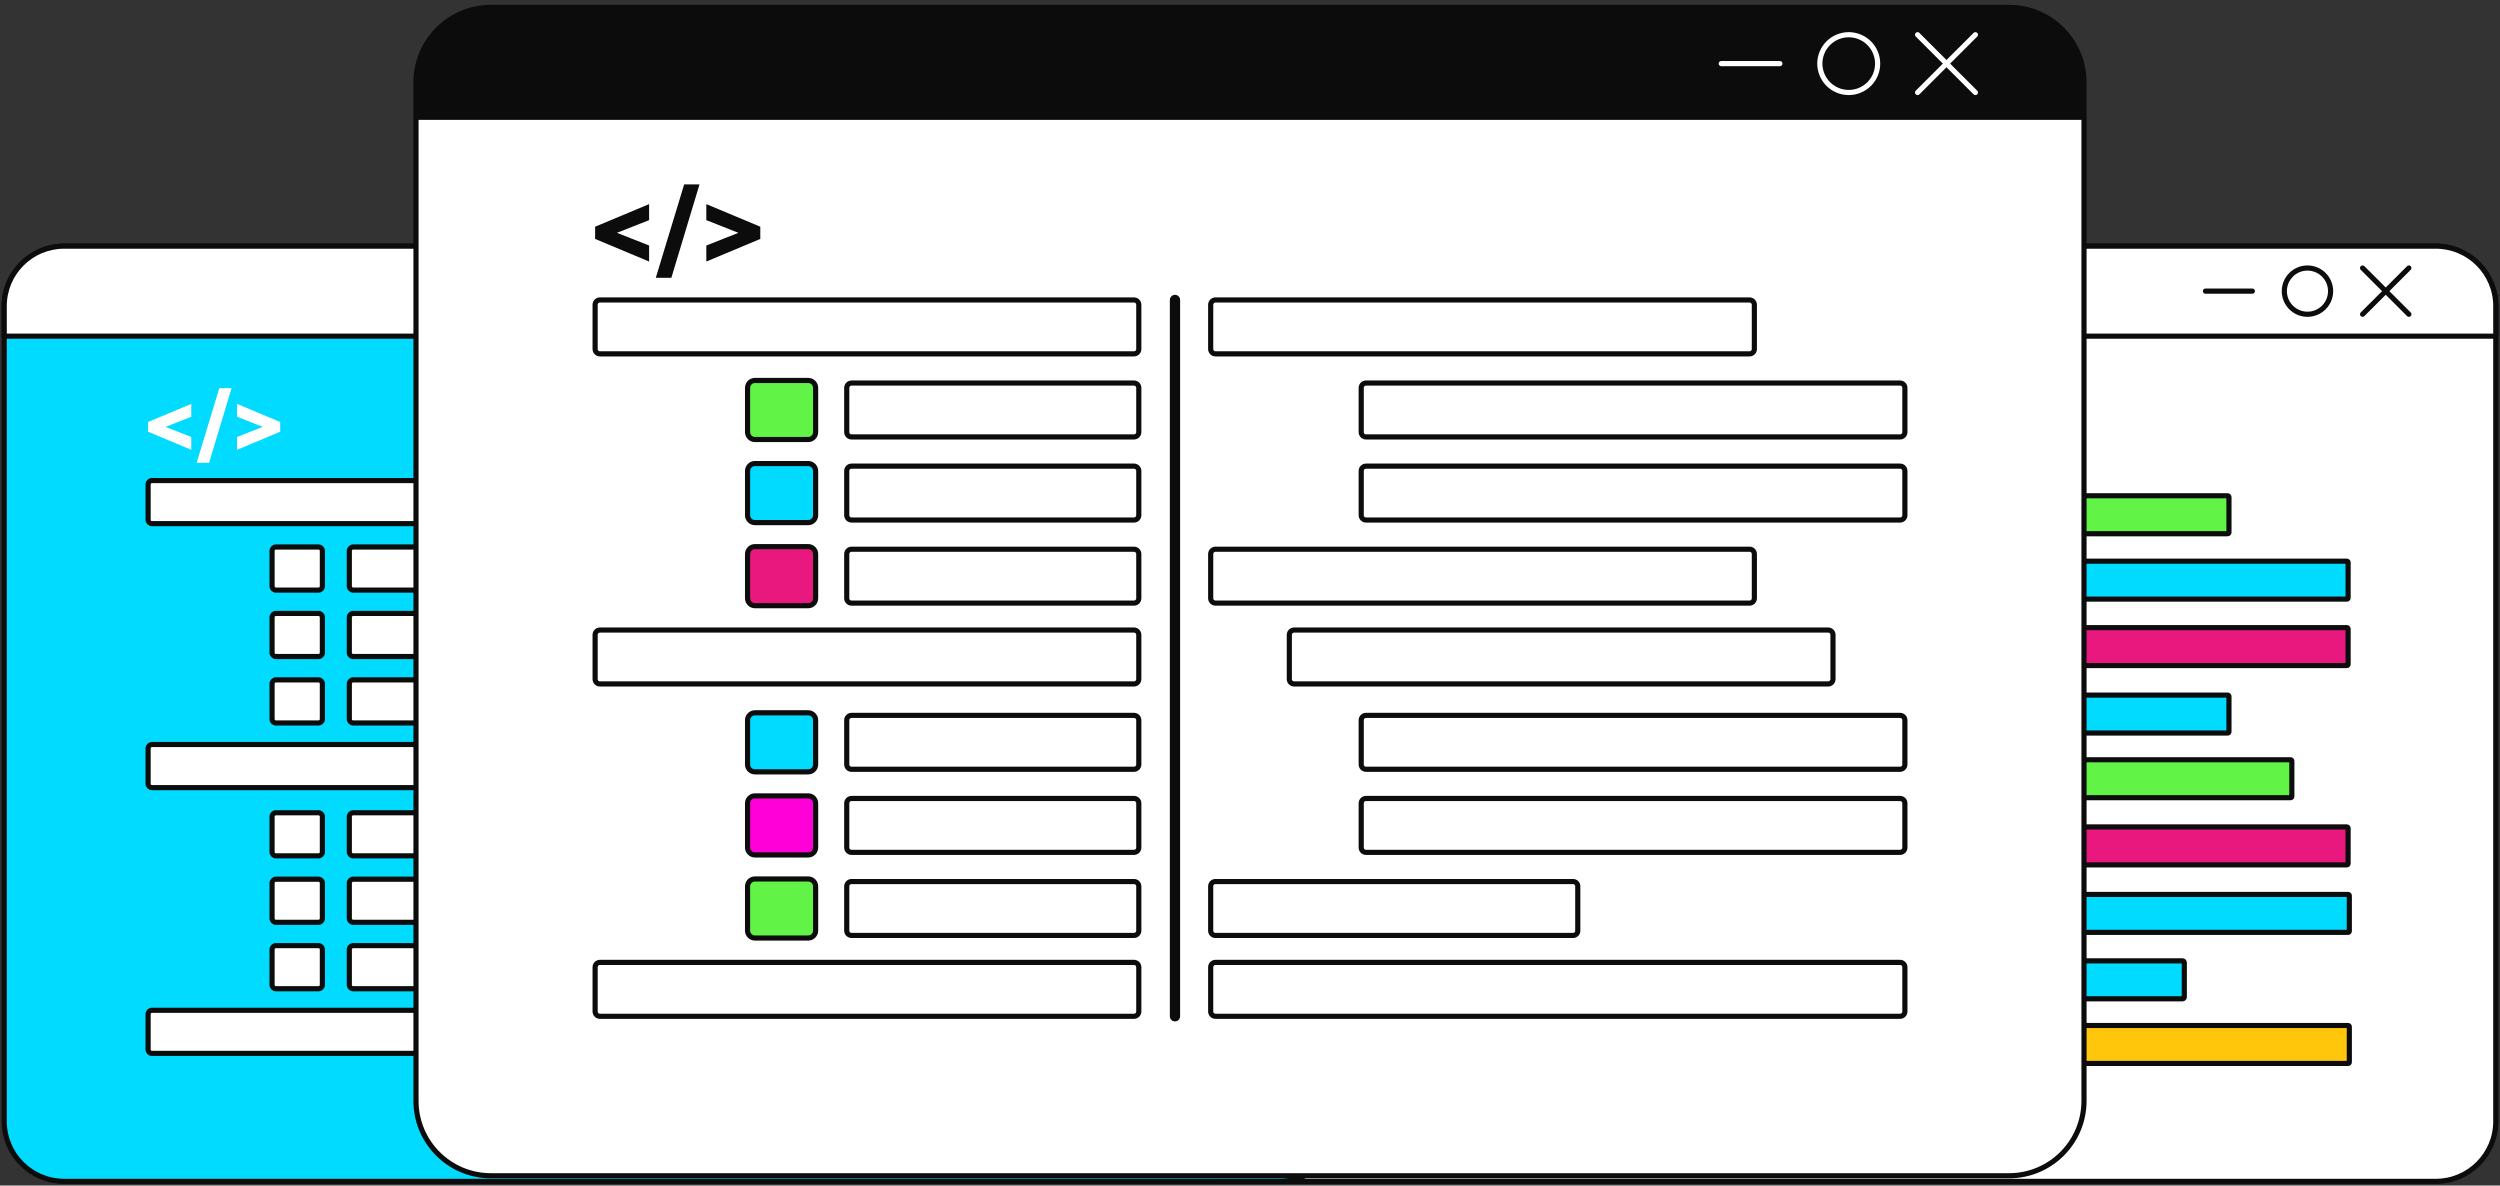 <svg width="485" height="230" viewBox="0 0 485 230" fill="none" xmlns="http://www.w3.org/2000/svg">
<rect x="0" y="0" width="485" height="230" fill="#333333" stroke="none"/>
<g clip-path="url(#clip0_4177_1601)">
<path d="M484.183 59.38V217.553C484.183 223.975 478.97 229.185 472.546 229.185H236.79C230.366 229.185 225.159 223.975 225.159 217.553V59.38C225.159 52.959 230.366 47.749 236.79 47.749H472.546C478.97 47.749 484.183 52.959 484.183 59.38Z" fill="white" stroke="#0C0C0D" stroke-linecap="round" stroke-linejoin="round"/>
<path d="M349.318 96.182H432.174C432.309 96.182 432.418 96.292 432.418 96.426V103.298C432.418 103.433 432.309 103.542 432.174 103.542H349.318C349.183 103.542 349.073 103.433 349.073 103.298V96.426C349.073 96.292 349.183 96.182 349.318 96.182Z" fill="#61F346" stroke="#0C0C0D"/>
<path d="M361.516 147.392H444.372C444.507 147.392 444.616 147.501 444.616 147.636V154.508C444.616 154.642 444.507 154.752 444.372 154.752H361.516C361.381 154.752 361.271 154.642 361.271 154.508V147.636C361.271 147.501 361.381 147.392 361.516 147.392Z" fill="#61F346" stroke="#0C0C0D"/>
<path d="M336.675 121.46H292.855C292.444 121.46 292.111 121.794 292.111 122.205V129.076C292.111 129.487 292.444 129.821 292.855 129.821H336.675C337.086 129.821 337.42 129.487 337.42 129.076V122.205C337.42 121.794 337.086 121.46 336.675 121.46Z" fill="#61F346"/>
<path d="M336.675 198.449H253.82C253.408 198.449 253.075 198.782 253.075 199.193V206.065C253.075 206.476 253.408 206.809 253.82 206.809H336.675C337.086 206.809 337.42 206.476 337.42 206.065V199.193C337.42 198.782 337.086 198.449 336.675 198.449Z" fill="#61F346"/>
<path d="M349.318 198.949H455.525C455.66 198.949 455.769 199.059 455.769 199.193V206.065C455.769 206.2 455.66 206.309 455.525 206.31H349.318C349.183 206.31 349.073 206.2 349.073 206.065V199.193C349.073 199.059 349.183 198.949 349.318 198.949Z" fill="#FFC60B" stroke="#0C0C0D"/>
<path d="M336.675 108.572H292.855C292.444 108.572 292.111 108.905 292.111 109.316V116.188C292.111 116.599 292.444 116.932 292.855 116.932H336.675C337.086 116.932 337.42 116.599 337.42 116.188V109.316C337.42 108.905 337.086 108.572 336.675 108.572Z" fill="#FFC60B"/>
<path d="M336.675 160.129H292.855C292.444 160.129 292.111 160.463 292.111 160.874V167.745C292.111 168.156 292.444 168.49 292.855 168.49H336.675C337.086 168.49 337.42 168.156 337.42 167.745V160.874C337.42 160.463 337.086 160.129 336.675 160.129Z" fill="#FFC60B"/>
<path d="M372.43 108.869H455.286C455.421 108.869 455.53 108.978 455.53 109.113V115.985C455.53 116.119 455.421 116.229 455.286 116.229H372.43C372.295 116.229 372.185 116.119 372.185 115.985V109.113C372.185 108.978 372.295 108.869 372.43 108.869Z" fill="#00DBFF" stroke="#0C0C0D"/>
<path d="M372.669 173.519H455.525C455.66 173.519 455.769 173.629 455.769 173.763V180.635C455.769 180.77 455.66 180.879 455.525 180.879H372.669C372.534 180.879 372.424 180.77 372.424 180.635V173.763C372.424 173.629 372.534 173.519 372.669 173.519Z" fill="#00DBFF" stroke="#0C0C0D"/>
<path d="M349.415 186.408H423.413C423.602 186.408 423.755 186.561 423.755 186.75V193.426C423.755 193.615 423.602 193.768 423.413 193.768H349.415C349.226 193.768 349.073 193.615 349.073 193.426V186.75L349.08 186.68C349.112 186.525 349.25 186.408 349.415 186.408Z" fill="#00DBFF" stroke="#0C0C0D"/>
<path d="M349.318 134.85H432.174C432.309 134.85 432.418 134.96 432.418 135.094V141.966C432.418 142.101 432.309 142.21 432.174 142.21H349.318C349.183 142.21 349.073 142.101 349.073 141.966V135.094C349.073 134.96 349.183 134.85 349.318 134.85Z" fill="#00DBFF" stroke="#0C0C0D"/>
<path d="M336.675 134.35H292.855C292.444 134.35 292.111 134.683 292.111 135.095V141.966C292.111 142.377 292.444 142.71 292.855 142.71H336.675C337.086 142.71 337.42 142.377 337.42 141.966V135.095C337.42 134.683 337.086 134.35 336.675 134.35Z" fill="#00DBFF"/>
<path d="M336.675 173.019H292.855C292.444 173.019 292.111 173.352 292.111 173.763V180.635C292.111 181.046 292.444 181.379 292.855 181.379H336.675C337.086 181.379 337.42 181.046 337.42 180.635V173.763C337.42 173.352 337.086 173.019 336.675 173.019Z" fill="#00DBFF"/>
<path d="M336.675 95.682H253.82C253.408 95.682 253.075 96.015 253.075 96.427V103.298C253.075 103.709 253.408 104.042 253.82 104.042H336.675C337.086 104.042 337.42 103.709 337.42 103.298V96.427C337.42 96.015 337.086 95.682 336.675 95.682Z" fill="#00DBFF"/>
<path d="M285.898 108.369H277.629C277.218 108.369 276.884 108.702 276.884 109.113V115.985C276.884 116.396 277.218 116.729 277.629 116.729H285.898C286.31 116.729 286.643 116.396 286.643 115.985V109.113C286.643 108.702 286.31 108.369 285.898 108.369Z" fill="#0C0C0D"/>
<path d="M285.898 121.257H277.629C277.218 121.257 276.884 121.591 276.884 122.002V128.873C276.884 129.284 277.218 129.618 277.629 129.618H285.898C286.31 129.618 286.643 129.284 286.643 128.873V122.002C286.643 121.591 286.31 121.257 285.898 121.257Z" fill="#0C0C0D"/>
<path d="M285.898 134.147H277.629C277.218 134.147 276.884 134.48 276.884 134.891V141.763C276.884 142.174 277.218 142.507 277.629 142.507H285.898C286.31 142.507 286.643 142.174 286.643 141.763V134.891C286.643 134.48 286.31 134.147 285.898 134.147Z" fill="#0C0C0D"/>
<path d="M285.898 159.926H277.629C277.218 159.926 276.884 160.26 276.884 160.671V167.542C276.884 167.953 277.218 168.287 277.629 168.287H285.898C286.31 168.287 286.643 167.953 286.643 167.542V160.671C286.643 160.26 286.31 159.926 285.898 159.926Z" fill="#0C0C0D"/>
<path d="M285.898 172.816H277.629C277.218 172.816 276.884 173.149 276.884 173.56V180.432C276.884 180.843 277.218 181.176 277.629 181.176H285.898C286.31 181.176 286.643 180.843 286.643 180.432V173.56C286.643 173.149 286.31 172.816 285.898 172.816Z" fill="#0C0C0D"/>
<path d="M285.898 185.705H277.629C277.218 185.705 276.884 186.038 276.884 186.449V193.32C276.884 193.732 277.218 194.065 277.629 194.065H285.898C286.31 194.065 286.643 193.732 286.643 193.32V186.449C286.643 186.038 286.31 185.705 285.898 185.705Z" fill="#0C0C0D"/>
<path d="M336.436 146.688H253.58C253.169 146.688 252.835 147.022 252.835 147.433V154.304C252.835 154.715 253.169 155.049 253.58 155.049H336.436C336.847 155.049 337.18 154.715 337.18 154.304V147.433C337.18 147.022 336.847 146.688 336.436 146.688Z" fill="#E9187E"/>
<path d="M372.43 121.757H455.285C455.421 121.757 455.529 121.867 455.53 122.001V128.874C455.529 129.008 455.421 129.118 455.285 129.118H372.43C372.295 129.118 372.185 129.008 372.185 128.874V122.001C372.185 121.867 372.295 121.757 372.43 121.757Z" fill="#E9187E" stroke="#0C0C0D"/>
<path d="M372.43 160.426H455.285C455.421 160.426 455.529 160.536 455.53 160.67V167.542C455.529 167.677 455.421 167.787 455.285 167.787H372.43C372.295 167.787 372.185 167.677 372.185 167.542V160.67L372.19 160.622C372.212 160.51 372.311 160.426 372.43 160.426Z" fill="#E9187E" stroke="#0C0C0D"/>
<path d="M336.436 185.705H292.616C292.205 185.705 291.871 186.038 291.871 186.449V193.32C291.871 193.732 292.205 194.065 292.616 194.065H336.436C336.847 194.065 337.18 193.732 337.18 193.32V186.449C337.18 186.038 336.847 185.705 336.436 185.705Z" fill="#E9187E"/>
<path d="M343.035 94.887C342.595 94.887 342.239 95.243 342.239 95.682V206.81C342.239 207.25 342.595 207.606 343.035 207.606C343.474 207.606 343.831 207.25 343.831 206.81V95.682C343.831 95.243 343.474 94.887 343.035 94.887Z" fill="#0C0C0D"/>
<path d="M253.075 86.214L261.45 89.719V87.233L256.458 85.265L261.45 83.298V80.811L253.075 84.318V86.214Z" fill="#0C0C0D"/>
<path d="M262.488 92.242H264.904L269.271 77.753H266.89L262.488 92.242Z" fill="#0C0C0D"/>
<path d="M270.325 80.811V83.298L275.303 85.265L270.325 87.233V89.719L278.701 86.214V84.318L270.325 80.811Z" fill="#0C0C0D"/>
<path d="M484.182 59.38V65.214H225.16V59.38C225.16 52.959 230.367 47.749 236.791 47.749H472.546C478.971 47.749 484.183 52.959 484.183 59.38H484.182Z" fill="white" stroke="#0C0C0D" stroke-linecap="round" stroke-linejoin="round"/>
<path d="M458.34 51.995L467.317 60.967" stroke="#0C0C0D" stroke-linecap="round" stroke-linejoin="round"/>
<path d="M467.317 51.995L458.34 60.967" stroke="#0C0C0D" stroke-linecap="round" stroke-linejoin="round"/>
<path d="M450.822 59.653C452.575 57.901 452.575 55.061 450.822 53.309C449.069 51.557 446.227 51.557 444.474 53.309C442.722 55.061 442.722 57.901 444.475 59.653C446.227 61.405 449.069 61.405 450.822 59.653Z" fill="white" stroke="#0C0C0D" stroke-linecap="round" stroke-linejoin="round"/>
<path d="M427.852 56.481H436.957" stroke="#0C0C0D" stroke-linecap="round" stroke-linejoin="round"/>
<path d="M259.84 59.38V217.553C259.84 223.975 254.627 229.185 248.203 229.185H12.448C6.024 229.185 0.817 223.975 0.817 217.553V59.38C0.817 52.959 6.024 47.749 12.448 47.749H248.204C254.628 47.749 259.841 52.959 259.841 59.38H259.84Z" fill="#00DBFF"/>
<path d="M259.84 59.38V217.553C259.84 223.975 254.627 229.185 248.203 229.185H12.448C6.024 229.185 0.817 223.975 0.817 217.553V59.38C0.817 52.959 6.024 47.749 12.448 47.749H248.204C254.628 47.749 259.841 52.959 259.841 59.38H259.84Z" stroke="#0C0C0D" stroke-linecap="round" stroke-linejoin="round"/>
<path d="M207.829 93.228H124.974C124.562 93.228 124.229 93.561 124.229 93.972V100.843C124.229 101.255 124.562 101.588 124.974 101.588H207.829C208.241 101.588 208.574 101.255 208.574 100.843V93.972C208.574 93.561 208.241 93.228 207.829 93.228Z" fill="white"/>
<path d="M207.829 93.228H124.974C124.562 93.228 124.229 93.561 124.229 93.972V100.843C124.229 101.255 124.562 101.588 124.974 101.588H207.829C208.241 101.588 208.574 101.255 208.574 100.843V93.972C208.574 93.561 208.241 93.228 207.829 93.228Z" stroke="#0C0C0D" stroke-linecap="round" stroke-linejoin="round"/>
<path d="M220.029 144.437H137.173C136.762 144.437 136.428 144.77 136.428 145.181V152.053C136.428 152.464 136.762 152.797 137.173 152.797H220.029C220.44 152.797 220.773 152.464 220.773 152.053V145.181C220.773 144.77 220.44 144.437 220.029 144.437Z" fill="white"/>
<path d="M220.029 144.437H137.173C136.762 144.437 136.428 144.77 136.428 145.181V152.053C136.428 152.464 136.762 152.797 137.173 152.797H220.029C220.44 152.797 220.773 152.464 220.773 152.053V145.181C220.773 144.77 220.44 144.437 220.029 144.437Z" stroke="#0C0C0D" stroke-linecap="round" stroke-linejoin="round"/>
<path d="M112.332 119.007H68.512C68.101 119.007 67.768 119.34 67.768 119.751V126.623C67.768 127.034 68.101 127.367 68.512 127.367H112.332C112.743 127.367 113.077 127.034 113.077 126.623V119.751C113.077 119.34 112.743 119.007 112.332 119.007Z" fill="white"/>
<path d="M112.332 119.007H68.512C68.101 119.007 67.768 119.34 67.768 119.751V126.623C67.768 127.034 68.101 127.367 68.512 127.367H112.332C112.743 127.367 113.077 127.034 113.077 126.623V119.751C113.077 119.34 112.743 119.007 112.332 119.007Z" stroke="#0C0C0D" stroke-linecap="round" stroke-linejoin="round"/>
<path d="M112.332 195.996H29.477C29.065 195.996 28.732 196.329 28.732 196.74V203.611C28.732 204.023 29.065 204.356 29.477 204.356H112.332C112.743 204.356 113.077 204.023 113.077 203.611V196.74C113.077 196.329 112.743 195.996 112.332 195.996Z" fill="white"/>
<path d="M112.332 195.996H29.477C29.065 195.996 28.732 196.329 28.732 196.74V203.611C28.732 204.023 29.065 204.356 29.477 204.356H112.332C112.743 204.356 113.077 204.023 113.077 203.611V196.74C113.077 196.329 112.743 195.996 112.332 195.996Z" stroke="#0C0C0D" stroke-linecap="round" stroke-linejoin="round"/>
<path d="M231.181 195.996H124.974C124.562 195.996 124.229 196.329 124.229 196.74V203.611C124.229 204.023 124.562 204.356 124.974 204.356H231.181C231.592 204.356 231.925 204.023 231.925 203.611V196.74C231.925 196.329 231.592 195.996 231.181 195.996Z" fill="white"/>
<path d="M231.181 195.996H124.974C124.562 195.996 124.229 196.329 124.229 196.74V203.611C124.229 204.023 124.562 204.356 124.974 204.356H231.181C231.592 204.356 231.925 204.023 231.925 203.611V196.74C231.925 196.329 231.592 195.996 231.181 195.996Z" stroke="#0C0C0D" stroke-linecap="round" stroke-linejoin="round"/>
<path d="M112.332 106.117H68.512C68.101 106.117 67.768 106.45 67.768 106.862V113.733C67.768 114.144 68.101 114.477 68.512 114.477H112.332C112.743 114.477 113.077 114.144 113.077 113.733V106.862C113.077 106.45 112.743 106.117 112.332 106.117Z" fill="white"/>
<path d="M112.332 106.117H68.512C68.101 106.117 67.768 106.45 67.768 106.862V113.733C67.768 114.144 68.101 114.477 68.512 114.477H112.332C112.743 114.477 113.077 114.144 113.077 113.733V106.862C113.077 106.45 112.743 106.117 112.332 106.117Z" stroke="#0C0C0D" stroke-linecap="round" stroke-linejoin="round"/>
<path d="M112.332 157.675H68.512C68.101 157.675 67.768 158.008 67.768 158.419V165.291C67.768 165.702 68.101 166.035 68.512 166.035H112.332C112.743 166.035 113.077 165.702 113.077 165.291V158.419C113.077 158.008 112.743 157.675 112.332 157.675Z" fill="white"/>
<path d="M112.332 157.675H68.512C68.101 157.675 67.768 158.008 67.768 158.419V165.291C67.768 165.702 68.101 166.035 68.512 166.035H112.332C112.743 166.035 113.077 165.702 113.077 165.291V158.419C113.077 158.008 112.743 157.675 112.332 157.675Z" stroke="#0C0C0D" stroke-linecap="round" stroke-linejoin="round"/>
<path d="M231.182 106.117H148.326C147.915 106.117 147.581 106.45 147.581 106.862V113.733C147.581 114.144 147.915 114.477 148.326 114.477H231.182C231.593 114.477 231.926 114.144 231.926 113.733V106.862C231.926 106.45 231.593 106.117 231.182 106.117Z" fill="white"/>
<path d="M231.182 106.117H148.326C147.915 106.117 147.581 106.45 147.581 106.862V113.733C147.581 114.144 147.915 114.477 148.326 114.477H231.182C231.593 114.477 231.926 114.144 231.926 113.733V106.862C231.926 106.45 231.593 106.117 231.182 106.117Z" stroke="#0C0C0D" stroke-linecap="round" stroke-linejoin="round"/>
<path d="M231.182 170.564H148.326C147.915 170.564 147.581 170.898 147.581 171.309V178.18C147.581 178.591 147.915 178.925 148.326 178.925H231.182C231.593 178.925 231.926 178.591 231.926 178.18V171.309C231.926 170.898 231.593 170.564 231.182 170.564Z" fill="white"/>
<path d="M231.182 170.564H148.326C147.915 170.564 147.581 170.898 147.581 171.309V178.18C147.581 178.591 147.915 178.925 148.326 178.925H231.182C231.593 178.925 231.926 178.591 231.926 178.18V171.309C231.926 170.898 231.593 170.564 231.182 170.564Z" stroke="#0C0C0D" stroke-linecap="round" stroke-linejoin="round"/>
<path d="M182.746 183.454H124.974C124.562 183.454 124.229 183.787 124.229 184.199V191.07C124.229 191.481 124.562 191.814 124.974 191.814H182.746C183.157 191.814 183.491 191.481 183.491 191.07V184.199C183.491 183.787 183.157 183.454 182.746 183.454Z" fill="white"/>
<path d="M182.746 183.454H124.974C124.562 183.454 124.229 183.787 124.229 184.199V191.07C124.229 191.481 124.562 191.814 124.974 191.814H182.746C183.157 191.814 183.491 191.481 183.491 191.07V184.199C183.491 183.787 183.157 183.454 182.746 183.454Z" stroke="#0C0C0D" stroke-linecap="round" stroke-linejoin="round"/>
<path d="M207.829 131.896H124.974C124.562 131.896 124.229 132.23 124.229 132.641V139.512C124.229 139.924 124.562 140.257 124.974 140.257H207.829C208.241 140.257 208.574 139.924 208.574 139.512V132.641C208.574 132.23 208.241 131.896 207.829 131.896Z" fill="white"/>
<path d="M207.829 131.896H124.974C124.562 131.896 124.229 132.23 124.229 132.641V139.512C124.229 139.924 124.562 140.257 124.974 140.257H207.829C208.241 140.257 208.574 139.924 208.574 139.512V132.641C208.574 132.23 208.241 131.896 207.829 131.896Z" stroke="#0C0C0D" stroke-linecap="round" stroke-linejoin="round"/>
<path d="M112.332 131.896H68.512C68.101 131.896 67.768 132.23 67.768 132.641V139.512C67.768 139.924 68.101 140.257 68.512 140.257H112.332C112.743 140.257 113.077 139.924 113.077 139.512V132.641C113.077 132.23 112.743 131.896 112.332 131.896Z" fill="white"/>
<path d="M112.332 131.896H68.512C68.101 131.896 67.768 132.23 67.768 132.641V139.512C67.768 139.924 68.101 140.257 68.512 140.257H112.332C112.743 140.257 113.077 139.924 113.077 139.512V132.641C113.077 132.23 112.743 131.896 112.332 131.896Z" stroke="#0C0C0D" stroke-linecap="round" stroke-linejoin="round"/>
<path d="M112.332 170.564H68.512C68.101 170.564 67.768 170.898 67.768 171.309V178.18C67.768 178.591 68.101 178.925 68.512 178.925H112.332C112.743 178.925 113.077 178.591 113.077 178.18V171.309C113.077 170.898 112.743 170.564 112.332 170.564Z" fill="white"/>
<path d="M112.332 170.564H68.512C68.101 170.564 67.768 170.898 67.768 171.309V178.18C67.768 178.591 68.101 178.925 68.512 178.925H112.332C112.743 178.925 113.077 178.591 113.077 178.18V171.309C113.077 170.898 112.743 170.564 112.332 170.564Z" stroke="#0C0C0D" stroke-linecap="round" stroke-linejoin="round"/>
<path d="M112.332 93.228H29.477C29.065 93.228 28.732 93.561 28.732 93.972V100.843C28.732 101.255 29.065 101.588 29.477 101.588H112.332C112.743 101.588 113.077 101.255 113.077 100.843V93.972C113.077 93.561 112.743 93.228 112.332 93.228Z" fill="white"/>
<path d="M112.332 93.228H29.477C29.065 93.228 28.732 93.561 28.732 93.972V100.843C28.732 101.255 29.065 101.588 29.477 101.588H112.332C112.743 101.588 113.077 101.255 113.077 100.843V93.972C113.077 93.561 112.743 93.228 112.332 93.228Z" stroke="#0C0C0D" stroke-linecap="round" stroke-linejoin="round"/>
<path d="M61.795 106.117H53.526C53.114 106.117 52.781 106.45 52.781 106.862V113.733C52.781 114.144 53.114 114.477 53.526 114.477H61.795C62.206 114.477 62.539 114.144 62.539 113.733V106.862C62.539 106.45 62.206 106.117 61.795 106.117Z" fill="white"/>
<path d="M61.795 106.117H53.526C53.114 106.117 52.781 106.45 52.781 106.862V113.733C52.781 114.144 53.114 114.477 53.526 114.477H61.795C62.206 114.477 62.539 114.144 62.539 113.733V106.862C62.539 106.45 62.206 106.117 61.795 106.117Z" stroke="#0C0C0D" stroke-linecap="round" stroke-linejoin="round"/>
<path d="M61.795 119.007H53.526C53.114 119.007 52.781 119.34 52.781 119.751V126.623C52.781 127.034 53.114 127.367 53.526 127.367H61.795C62.206 127.367 62.539 127.034 62.539 126.623V119.751C62.539 119.34 62.206 119.007 61.795 119.007Z" fill="white"/>
<path d="M61.795 119.007H53.526C53.114 119.007 52.781 119.34 52.781 119.751V126.623C52.781 127.034 53.114 127.367 53.526 127.367H61.795C62.206 127.367 62.539 127.034 62.539 126.623V119.751C62.539 119.34 62.206 119.007 61.795 119.007Z" stroke="#0C0C0D" stroke-linecap="round" stroke-linejoin="round"/>
<path d="M61.795 131.896H53.526C53.114 131.896 52.781 132.23 52.781 132.641V139.512C52.781 139.924 53.114 140.257 53.526 140.257H61.795C62.206 140.257 62.539 139.924 62.539 139.512V132.641C62.539 132.23 62.206 131.896 61.795 131.896Z" fill="white"/>
<path d="M61.795 131.896H53.526C53.114 131.896 52.781 132.23 52.781 132.641V139.512C52.781 139.924 53.114 140.257 53.526 140.257H61.795C62.206 140.257 62.539 139.924 62.539 139.512V132.641C62.539 132.23 62.206 131.896 61.795 131.896Z" stroke="#0C0C0D" stroke-linecap="round" stroke-linejoin="round"/>
<path d="M61.795 157.675H53.526C53.114 157.675 52.781 158.008 52.781 158.419V165.291C52.781 165.702 53.114 166.035 53.526 166.035H61.795C62.206 166.035 62.539 165.702 62.539 165.291V158.419C62.539 158.008 62.206 157.675 61.795 157.675Z" fill="white"/>
<path d="M61.795 157.675H53.526C53.114 157.675 52.781 158.008 52.781 158.419V165.291C52.781 165.702 53.114 166.035 53.526 166.035H61.795C62.206 166.035 62.539 165.702 62.539 165.291V158.419C62.539 158.008 62.206 157.675 61.795 157.675Z" stroke="#0C0C0D" stroke-linecap="round" stroke-linejoin="round"/>
<path d="M61.795 170.564H53.526C53.114 170.564 52.781 170.898 52.781 171.309V178.18C52.781 178.591 53.114 178.925 53.526 178.925H61.795C62.206 178.925 62.539 178.591 62.539 178.18V171.309C62.539 170.898 62.206 170.564 61.795 170.564Z" fill="white"/>
<path d="M61.795 170.564H53.526C53.114 170.564 52.781 170.898 52.781 171.309V178.18C52.781 178.591 53.114 178.925 53.526 178.925H61.795C62.206 178.925 62.539 178.591 62.539 178.18V171.309C62.539 170.898 62.206 170.564 61.795 170.564Z" stroke="#0C0C0D" stroke-linecap="round" stroke-linejoin="round"/>
<path d="M61.795 183.454H53.526C53.114 183.454 52.781 183.787 52.781 184.199V191.07C52.781 191.481 53.114 191.814 53.526 191.814H61.795C62.206 191.814 62.539 191.481 62.539 191.07V184.199C62.539 183.787 62.206 183.454 61.795 183.454Z" fill="white"/>
<path d="M61.795 183.454H53.526C53.114 183.454 52.781 183.787 52.781 184.199V191.07C52.781 191.481 53.114 191.814 53.526 191.814H61.795C62.206 191.814 62.539 191.481 62.539 191.07V184.199C62.539 183.787 62.206 183.454 61.795 183.454Z" stroke="#0C0C0D" stroke-linecap="round" stroke-linejoin="round"/>
<path d="M112.332 144.437H29.477C29.065 144.437 28.732 144.77 28.732 145.181V152.053C28.732 152.464 29.065 152.797 29.477 152.797H112.332C112.743 152.797 113.077 152.464 113.077 152.053V145.181C113.077 144.77 112.743 144.437 112.332 144.437Z" fill="white"/>
<path d="M112.332 144.437H29.477C29.065 144.437 28.732 144.77 28.732 145.181V152.053C28.732 152.464 29.065 152.797 29.477 152.797H112.332C112.743 152.797 113.077 152.464 113.077 152.053V145.181C113.077 144.77 112.743 144.437 112.332 144.437Z" stroke="#0C0C0D" stroke-linecap="round" stroke-linejoin="round"/>
<path d="M231.182 119.007H148.326C147.915 119.007 147.581 119.34 147.581 119.751V126.623C147.581 127.034 147.915 127.367 148.326 127.367H231.182C231.593 127.367 231.926 127.034 231.926 126.623V119.751C231.926 119.34 231.593 119.007 231.182 119.007Z" fill="white"/>
<path d="M231.182 119.007H148.326C147.915 119.007 147.581 119.34 147.581 119.751V126.623C147.581 127.034 147.915 127.367 148.326 127.367H231.182C231.593 127.367 231.926 127.034 231.926 126.623V119.751C231.926 119.34 231.593 119.007 231.182 119.007Z" stroke="#0C0C0D" stroke-linecap="round" stroke-linejoin="round"/>
<path d="M231.182 157.675H148.326C147.915 157.675 147.581 158.008 147.581 158.419V165.291C147.581 165.702 147.915 166.035 148.326 166.035H231.182C231.593 166.035 231.926 165.702 231.926 165.291V158.419C231.926 158.008 231.593 157.675 231.182 157.675Z" fill="white"/>
<path d="M231.182 157.675H148.326C147.915 157.675 147.581 158.008 147.581 158.419V165.291C147.581 165.702 147.915 166.035 148.326 166.035H231.182C231.593 166.035 231.926 165.702 231.926 165.291V158.419C231.926 158.008 231.593 157.675 231.182 157.675Z" stroke="#0C0C0D" stroke-linecap="round" stroke-linejoin="round"/>
<path d="M112.332 183.454H68.512C68.101 183.454 67.768 183.787 67.768 184.199V191.07C67.768 191.481 68.101 191.814 68.512 191.814H112.332C112.743 191.814 113.077 191.481 113.077 191.07V184.199C113.077 183.787 112.743 183.454 112.332 183.454Z" fill="white"/>
<path d="M112.332 183.454H68.512C68.101 183.454 67.768 183.787 67.768 184.199V191.07C67.768 191.481 68.101 191.814 68.512 191.814H112.332C112.743 191.814 113.077 191.481 113.077 191.07V184.199C113.077 183.787 112.743 183.454 112.332 183.454Z" stroke="#0C0C0D" stroke-linecap="round" stroke-linejoin="round"/>
<path d="M118.691 92.433C118.251 92.433 117.895 92.789 117.895 93.228V204.357C117.895 204.796 118.251 205.152 118.691 205.152C119.13 205.152 119.486 204.796 119.486 204.357V93.228C119.486 92.789 119.13 92.433 118.691 92.433Z" fill="white"/>
<path d="M118.691 92.433C118.251 92.433 117.895 92.789 117.895 93.228V204.357C117.895 204.796 118.251 205.152 118.691 205.152C119.13 205.152 119.486 204.796 119.486 204.357V93.228C119.486 92.789 119.13 92.433 118.691 92.433Z" stroke="#0C0C0D" stroke-linecap="round" stroke-linejoin="round"/>
<path d="M28.732 83.759L37.107 87.266V84.779L32.115 82.812L37.107 80.844V78.358L28.732 81.863V83.759Z" fill="white"/>
<path d="M38.145 89.787H40.561L44.927 75.299H42.547L38.145 89.787Z" fill="white"/>
<path d="M45.982 78.358V80.844L50.96 82.812L45.982 84.779V87.266L54.358 83.759V81.863L45.982 78.358Z" fill="white"/>
<path d="M259.84 59.38V65.214H0.817V59.38C0.817 52.959 6.024 47.749 12.448 47.749H248.204C254.628 47.749 259.841 52.959 259.841 59.38H259.84Z" fill="white"/>
<path d="M259.84 59.38V65.214H0.817V59.38C0.817 52.959 6.024 47.749 12.448 47.749H248.204C254.628 47.749 259.841 52.959 259.841 59.38H259.84Z" stroke="#0C0C0D" stroke-linecap="round" stroke-linejoin="round"/>
<path d="M233.997 51.995L242.973 60.967" stroke="#0C0C0D" stroke-linecap="round" stroke-linejoin="round"/>
<path d="M242.973 51.995L233.997 60.967" stroke="#0C0C0D" stroke-linecap="round" stroke-linejoin="round"/>
<path d="M226.479 59.653C228.232 57.901 228.232 55.06 226.479 53.308C224.726 51.556 221.884 51.556 220.131 53.308C218.378 55.06 218.378 57.901 220.131 59.653C221.884 61.405 224.726 61.405 226.479 59.653Z" fill="white" stroke="#0C0C0D" stroke-linecap="round" stroke-linejoin="round"/>
<path d="M203.509 56.481H212.613" stroke="#0C0C0D" stroke-linecap="round" stroke-linejoin="round"/>
<path d="M404.297 15.963V213.567C404.297 221.588 397.786 228.097 389.76 228.097H95.233C87.207 228.097 80.703 221.588 80.703 213.567V15.963C80.703 7.941 87.207 1.432 95.233 1.432H389.759C397.785 1.432 404.296 7.941 404.296 15.963H404.297Z" fill="white" stroke="#0C0C0D" stroke-linecap="round" stroke-linejoin="round"/>
<path d="M339.415 58.193H235.804C235.29 58.193 234.873 58.61 234.873 59.124V67.717C234.873 68.231 235.29 68.648 235.804 68.648H339.415C339.929 68.648 340.346 68.231 340.346 67.717V59.124C340.346 58.61 339.929 58.193 339.415 58.193Z" fill="white"/>
<path d="M339.415 58.193H235.804C235.29 58.193 234.873 58.61 234.873 59.124V67.717C234.873 68.231 235.29 68.648 235.804 68.648H339.415C339.929 68.648 340.346 68.231 340.346 67.717V59.124C340.346 58.61 339.929 58.193 339.415 58.193Z" stroke="#0C0C0D" stroke-linecap="round" stroke-linejoin="round"/>
<path d="M354.67 122.23H251.059C250.545 122.23 250.128 122.647 250.128 123.161V131.754C250.128 132.269 250.545 132.685 251.059 132.685H354.67C355.184 132.685 355.601 132.269 355.601 131.754V123.161C355.601 122.647 355.184 122.23 354.67 122.23Z" fill="white"/>
<path d="M354.67 122.23H251.059C250.545 122.23 250.128 122.647 250.128 123.161V131.754C250.128 132.269 250.545 132.685 251.059 132.685H354.67C355.184 132.685 355.601 132.269 355.601 131.754V123.161C355.601 122.647 355.184 122.23 354.67 122.23Z" stroke="#0C0C0D" stroke-linecap="round" stroke-linejoin="round"/>
<path d="M219.995 90.43H165.198C164.684 90.43 164.267 90.846 164.267 91.361V99.954C164.267 100.468 164.684 100.885 165.198 100.885H219.995C220.509 100.885 220.926 100.468 220.926 99.954V91.361C220.926 90.846 220.509 90.43 219.995 90.43Z" fill="white"/>
<path d="M219.995 90.43H165.198C164.684 90.43 164.267 90.846 164.267 91.361V99.954C164.267 100.468 164.684 100.885 165.198 100.885H219.995C220.509 100.885 220.926 100.468 220.926 99.954V91.361C220.926 90.846 220.509 90.43 219.995 90.43Z" stroke="#0C0C0D" stroke-linecap="round" stroke-linejoin="round"/>
<path d="M219.995 186.704H116.385C115.87 186.704 115.453 187.12 115.453 187.634V196.228C115.453 196.742 115.87 197.159 116.385 197.159H219.995C220.509 197.159 220.926 196.742 220.926 196.228V187.634C220.926 187.12 220.509 186.704 219.995 186.704Z" fill="white"/>
<path d="M219.995 186.704H116.385C115.87 186.704 115.453 187.12 115.453 187.634V196.228C115.453 196.742 115.87 197.159 116.385 197.159H219.995C220.509 197.159 220.926 196.742 220.926 196.228V187.634C220.926 187.12 220.509 186.704 219.995 186.704Z" stroke="#0C0C0D" stroke-linecap="round" stroke-linejoin="round"/>
<path d="M368.616 186.704H235.804C235.29 186.704 234.873 187.12 234.873 187.634V196.228C234.873 196.742 235.29 197.159 235.804 197.159H368.616C369.131 197.159 369.548 196.742 369.548 196.228V187.634C369.548 187.12 369.131 186.704 368.616 186.704Z" fill="white" stroke="#0C0C0D" stroke-linecap="round" stroke-linejoin="round"/>
<path d="M219.995 74.311H165.198C164.684 74.311 164.267 74.728 164.267 75.242V83.835C164.267 84.35 164.684 84.766 165.198 84.766H219.995C220.509 84.766 220.926 84.35 220.926 83.835V75.242C220.926 74.728 220.509 74.311 219.995 74.311Z" fill="white" stroke="#0C0C0D" stroke-linecap="round" stroke-linejoin="round"/>
<path d="M219.995 138.785H165.198C164.684 138.785 164.267 139.201 164.267 139.715V148.309C164.267 148.823 164.684 149.24 165.198 149.24H219.995C220.509 149.24 220.926 148.823 220.926 148.309V139.715C220.926 139.201 220.509 138.785 219.995 138.785Z" fill="white" stroke="#0C0C0D" stroke-linecap="round" stroke-linejoin="round"/>
<path d="M368.616 74.311H265.006C264.492 74.311 264.075 74.728 264.075 75.242V83.835C264.075 84.35 264.492 84.766 265.006 84.766H368.616C369.131 84.766 369.548 84.35 369.548 83.835V75.242C369.548 74.728 369.131 74.311 368.616 74.311Z" fill="white"/>
<path d="M368.616 74.311H265.006C264.492 74.311 264.075 74.728 264.075 75.242V83.835C264.075 84.35 264.492 84.766 265.006 84.766H368.616C369.131 84.766 369.548 84.35 369.548 83.835V75.242C369.548 74.728 369.131 74.311 368.616 74.311Z" stroke="#0C0C0D" stroke-linecap="round" stroke-linejoin="round"/>
<path d="M368.616 154.902H265.006C264.492 154.902 264.075 155.319 264.075 155.833V164.427C264.075 164.941 264.492 165.358 265.006 165.358H368.616C369.131 165.358 369.548 164.941 369.548 164.427V155.833C369.548 155.319 369.131 154.902 368.616 154.902Z" fill="white"/>
<path d="M368.616 154.902H265.006C264.492 154.902 264.075 155.319 264.075 155.833V164.427C264.075 164.941 264.492 165.358 265.006 165.358H368.616C369.131 165.358 369.548 164.941 369.548 164.427V155.833C369.548 155.319 369.131 154.902 368.616 154.902Z" stroke="#0C0C0D" stroke-linecap="round" stroke-linejoin="round"/>
<path d="M305.176 171.021H235.786C235.282 171.021 234.873 171.429 234.873 171.933V180.564C234.873 181.067 235.282 181.476 235.786 181.476H305.176C305.68 181.476 306.089 181.067 306.089 180.564V171.933C306.089 171.429 305.68 171.021 305.176 171.021Z" fill="white"/>
<path d="M305.176 171.021H235.786C235.282 171.021 234.873 171.429 234.873 171.933V180.564C234.873 181.067 235.282 181.476 235.786 181.476H305.176C305.68 181.476 306.089 181.067 306.089 180.564V171.933C306.089 171.429 305.68 171.021 305.176 171.021Z" stroke="#0C0C0D" stroke-linecap="round" stroke-linejoin="round"/>
<path d="M339.415 106.548H235.804C235.29 106.548 234.873 106.965 234.873 107.479V116.072C234.873 116.586 235.29 117.003 235.804 117.003H339.415C339.929 117.003 340.346 116.586 340.346 116.072V107.479C340.346 106.965 339.929 106.548 339.415 106.548Z" fill="white"/>
<path d="M339.415 106.548H235.804C235.29 106.548 234.873 106.965 234.873 107.479V116.072C234.873 116.586 235.29 117.003 235.804 117.003H339.415C339.929 117.003 340.346 116.586 340.346 116.072V107.479C340.346 106.965 339.929 106.548 339.415 106.548Z" stroke="#0C0C0D" stroke-linecap="round" stroke-linejoin="round"/>
<path d="M219.995 106.548H165.198C164.684 106.548 164.267 106.965 164.267 107.479V116.072C164.267 116.586 164.684 117.003 165.198 117.003H219.995C220.509 117.003 220.926 116.586 220.926 116.072V107.479C220.926 106.965 220.509 106.548 219.995 106.548Z" fill="white"/>
<path d="M219.995 106.548H165.198C164.684 106.548 164.267 106.965 164.267 107.479V116.072C164.267 116.586 164.684 117.003 165.198 117.003H219.995C220.509 117.003 220.926 116.586 220.926 116.072V107.479C220.926 106.965 220.509 106.548 219.995 106.548Z" stroke="#0C0C0D" stroke-linecap="round" stroke-linejoin="round"/>
<path d="M219.995 154.902H165.198C164.684 154.902 164.267 155.319 164.267 155.833V164.427C164.267 164.941 164.684 165.358 165.198 165.358H219.995C220.509 165.358 220.926 164.941 220.926 164.427V155.833C220.926 155.319 220.509 154.902 219.995 154.902Z" fill="white"/>
<path d="M219.995 154.902H165.198C164.684 154.902 164.267 155.319 164.267 155.833V164.427C164.267 164.941 164.684 165.358 165.198 165.358H219.995C220.509 165.358 220.926 164.941 220.926 164.427V155.833C220.926 155.319 220.509 154.902 219.995 154.902Z" stroke="#0C0C0D" stroke-linecap="round" stroke-linejoin="round"/>
<path d="M219.995 58.193H116.385C115.87 58.193 115.453 58.61 115.453 59.124V67.717C115.453 68.231 115.87 68.648 116.385 68.648H219.995C220.509 68.648 220.926 68.231 220.926 67.717V59.124C220.926 58.61 220.509 58.193 219.995 58.193Z" fill="white"/>
<path d="M219.995 58.193H116.385C115.87 58.193 115.453 58.61 115.453 59.124V67.717C115.453 68.231 115.87 68.648 116.385 68.648H219.995C220.509 68.648 220.926 68.231 220.926 67.717V59.124C220.926 58.61 220.509 58.193 219.995 58.193Z" stroke="#0C0C0D" stroke-linecap="round" stroke-linejoin="round"/>
<path d="M156.798 73.811C157.588 73.811 158.229 74.451 158.229 75.242V83.835C158.229 84.626 157.588 85.266 156.798 85.266H146.458C145.668 85.266 145.026 84.626 145.026 83.835V75.242L145.034 75.095C145.108 74.374 145.717 73.811 146.458 73.811H156.798Z" fill="#61F346" stroke="#0C0C0D"/>
<path d="M156.798 89.929C157.588 89.929 158.229 90.57 158.229 91.36V99.954C158.229 100.744 157.588 101.384 156.798 101.384H146.458C145.668 101.384 145.026 100.744 145.026 99.954V91.36L145.034 91.213C145.108 90.492 145.717 89.929 146.458 89.929H156.798Z" fill="#00DBFF" stroke="#0C0C0D"/>
<path d="M156.798 106.048C157.588 106.048 158.229 106.688 158.229 107.479V116.072C158.229 116.863 157.588 117.503 156.798 117.503H146.458C145.668 117.503 145.026 116.863 145.026 116.072V107.479L145.034 107.332C145.108 106.611 145.717 106.048 146.458 106.048H156.798Z" fill="#E9187E" stroke="#0C0C0D"/>
<path d="M156.798 138.285C157.588 138.285 158.229 138.925 158.229 139.715V148.309C158.229 149.1 157.588 149.74 156.798 149.74H146.458C145.668 149.74 145.026 149.1 145.026 148.309V139.715C145.026 138.925 145.668 138.285 146.458 138.285H156.798Z" fill="#00DBFF" stroke="#0C0C0D"/>
<path d="M156.798 154.402C157.588 154.402 158.229 155.042 158.229 155.833V164.426C158.229 165.217 157.588 165.857 156.798 165.857H146.458C145.668 165.857 145.026 165.217 145.026 164.426V155.833L145.034 155.686C145.108 154.965 145.717 154.402 146.458 154.402H156.798Z" fill="#FF00D9" stroke="#0C0C0D"/>
<path d="M156.798 170.521C157.588 170.521 158.229 171.161 158.229 171.951V180.545C158.229 181.335 157.588 181.976 156.798 181.976H146.458C145.668 181.976 145.026 181.335 145.026 180.545V171.951L145.034 171.805C145.108 171.083 145.717 170.521 146.458 170.521H156.798Z" fill="#61F346" stroke="#0C0C0D"/>
<path d="M219.995 122.229H116.385C115.87 122.229 115.453 122.646 115.453 123.16V131.754C115.453 132.268 115.87 132.685 116.385 132.685H219.995C220.509 132.685 220.926 132.268 220.926 131.754V123.16C220.926 122.646 220.509 122.229 219.995 122.229Z" fill="white" stroke="#0C0C0D" stroke-linecap="round" stroke-linejoin="round"/>
<path d="M368.616 90.429H265.006C264.492 90.429 264.075 90.846 264.075 91.36V99.954C264.075 100.468 264.492 100.884 265.006 100.884H368.616C369.131 100.884 369.548 100.468 369.548 99.954V91.36C369.548 90.846 369.131 90.429 368.616 90.429Z" fill="white" stroke="#0C0C0D" stroke-linecap="round" stroke-linejoin="round"/>
<path d="M368.616 138.784H265.006C264.492 138.784 264.075 139.201 264.075 139.715V148.309C264.075 148.823 264.492 149.239 265.006 149.239H368.616C369.131 149.239 369.548 148.823 369.548 148.309V139.715C369.548 139.201 369.131 138.784 368.616 138.784Z" fill="white" stroke="#0C0C0D" stroke-linecap="round" stroke-linejoin="round"/>
<path d="M219.995 171.02H165.198C164.684 171.02 164.267 171.437 164.267 171.951V180.545C164.267 181.059 164.684 181.475 165.198 181.475H219.995C220.509 181.475 220.926 181.059 220.926 180.545V171.951C220.926 171.437 220.509 171.02 219.995 171.02Z" fill="white" stroke="#0C0C0D" stroke-linecap="round" stroke-linejoin="round"/>
<path d="M227.947 57.199C227.398 57.199 226.952 57.645 226.952 58.194V197.16C226.952 197.709 227.398 198.154 227.947 198.154C228.497 198.154 228.942 197.709 228.942 197.16V58.193C228.942 57.644 228.497 57.198 227.947 57.198V57.199Z" fill="#0C0C0D"/>
<path d="M115.453 46.353L125.926 50.737V47.628L119.684 45.167L125.926 42.707V39.598L115.453 43.981V46.353Z" fill="#0C0C0D"/>
<path d="M127.224 53.89H130.245L135.705 35.773H132.729L127.224 53.89Z" fill="#0C0C0D"/>
<path d="M137.026 39.598V42.707L143.25 45.167L137.026 47.628V50.737L147.499 46.353V43.981L137.026 39.598Z" fill="#0C0C0D"/>
<path d="M404.297 15.963V23.25H80.703V15.963C80.703 7.941 87.207 1.432 95.234 1.432H389.76C397.785 1.432 404.297 7.941 404.297 15.963Z" fill="#0C0C0D"/>
<path d="M372.012 6.736L383.227 17.946" stroke="white" stroke-linecap="round" stroke-linejoin="round"/>
<path d="M383.227 6.736L372.012 17.946" stroke="white" stroke-linecap="round" stroke-linejoin="round"/>
<path d="M360.801 17.519C363.663 16.335 365.021 13.056 363.836 10.196C362.651 7.336 359.37 5.977 356.509 7.162C353.648 8.347 352.289 11.626 353.474 14.486C354.659 17.346 357.94 18.704 360.801 17.519Z" stroke="white" stroke-linecap="round" stroke-linejoin="round"/>
<path d="M333.924 12.34H345.298" stroke="white" stroke-linecap="round" stroke-linejoin="round"/>
</g>
<defs>
<clipPath id="clip0_4177_1601">
<rect width="485" height="230" fill="white"/>
</clipPath>
</defs>
</svg>

